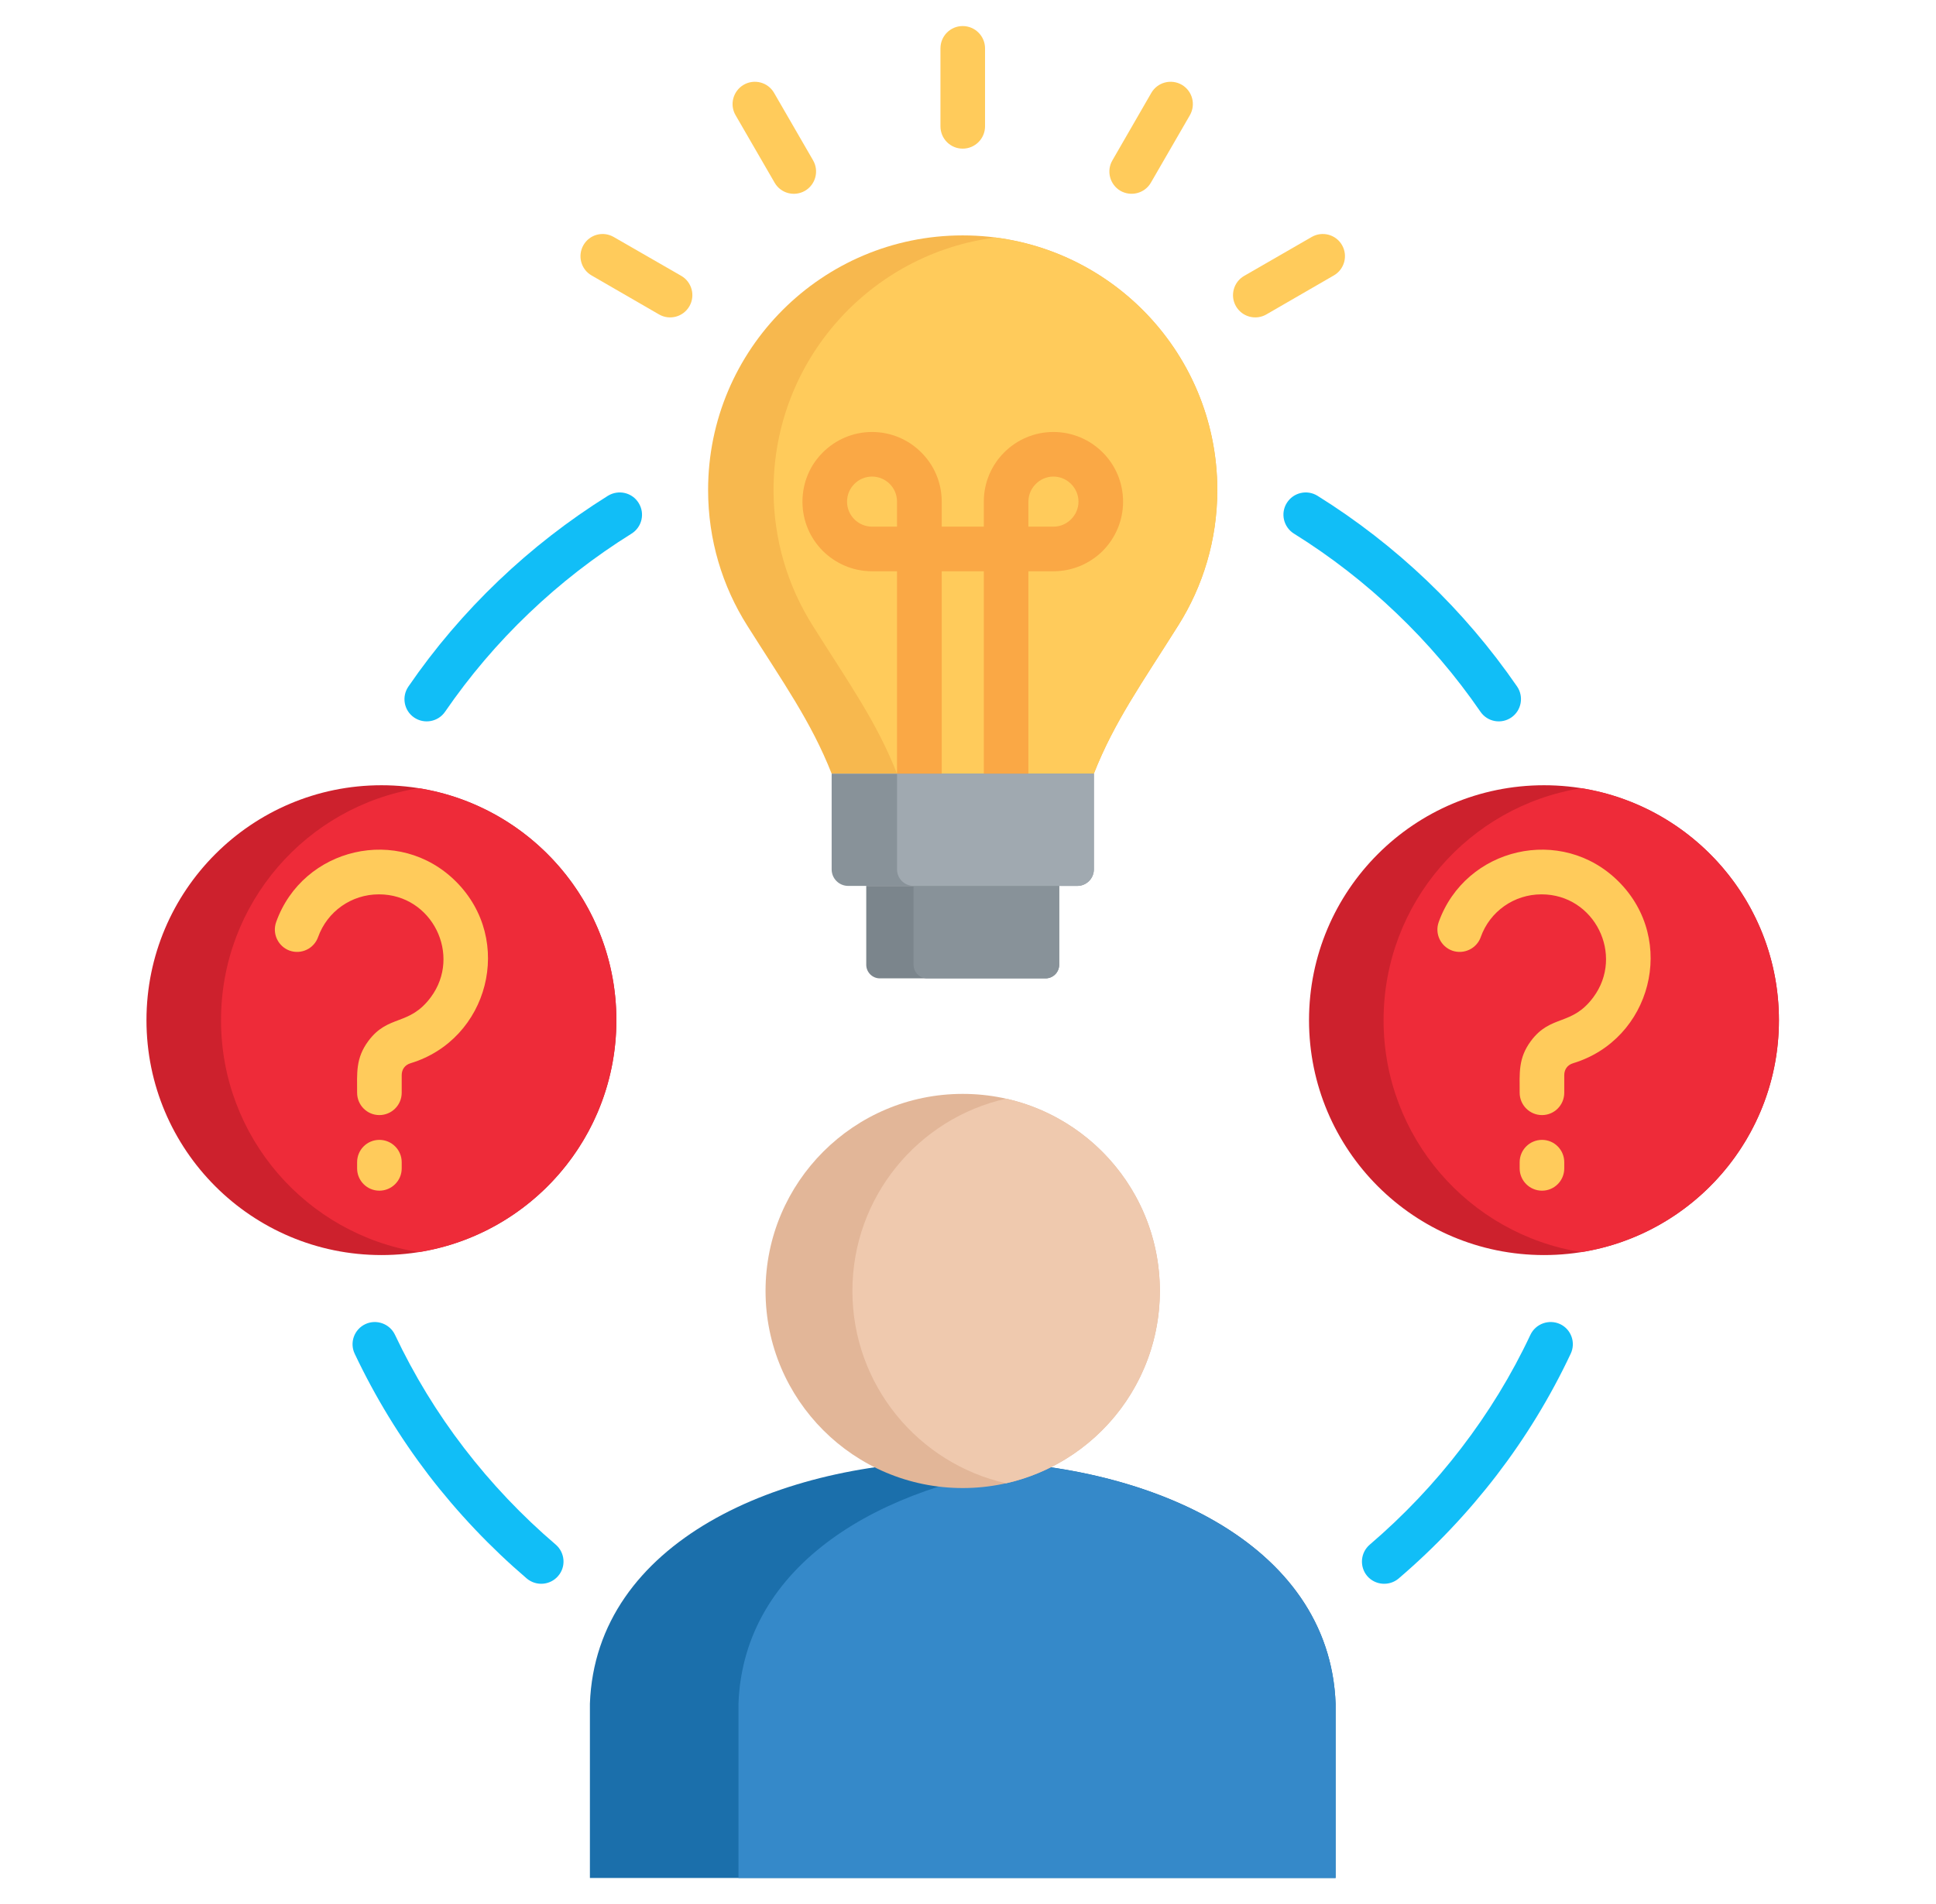 <svg width="61" height="60" viewBox="0 0 61 60" fill="none" xmlns="http://www.w3.org/2000/svg">
<path fill-rule="evenodd" clip-rule="evenodd" d="M26.204 24.38C25.556 22.738 24.676 21.509 23.543 19.712C22.762 18.477 22.311 17.012 22.311 15.44C22.311 11.009 25.905 7.418 30.333 7.418C34.761 7.418 38.355 11.009 38.355 15.44C38.355 17.012 37.903 18.477 37.123 19.712C35.993 21.509 35.11 22.738 34.465 24.38H26.204Z" fill="#F7B84E"/>
<path fill-rule="evenodd" clip-rule="evenodd" d="M31.362 7.485C35.309 7.99 38.355 11.358 38.355 15.441C38.355 17.012 37.903 18.477 37.122 19.712C35.993 21.509 35.109 22.739 34.465 24.38H28.263C27.619 22.739 26.735 21.51 25.605 19.712C24.825 18.477 24.373 17.012 24.373 15.441C24.373 11.358 27.419 7.99 31.362 7.485Z" fill="#FFCB5B"/>
<path fill-rule="evenodd" clip-rule="evenodd" d="M27.723 30.831H32.944C33.18 30.831 33.373 30.638 33.373 30.402V27.917H27.294V30.402C27.294 30.638 27.487 30.831 27.723 30.831Z" fill="#7B858C"/>
<path fill-rule="evenodd" clip-rule="evenodd" d="M29.214 30.831H32.944C33.18 30.831 33.373 30.638 33.373 30.402V27.917H28.785V30.402C28.785 30.638 28.978 30.831 29.214 30.831H29.214Z" fill="#889299"/>
<path fill-rule="evenodd" clip-rule="evenodd" d="M26.726 27.917H33.944C34.23 27.917 34.466 27.685 34.466 27.396V24.379H26.204V27.396C26.204 27.685 26.437 27.917 26.726 27.917H26.726Z" fill="#889299"/>
<path fill-rule="evenodd" clip-rule="evenodd" d="M28.785 27.917H33.944C34.23 27.917 34.466 27.685 34.466 27.396V24.379H28.264V27.396C28.264 27.685 28.5 27.917 28.785 27.917H28.785Z" fill="#A0A9B0"/>
<path d="M30.998 24.379V18.002H29.672V24.379H28.264V18.002H27.477C26.872 18.002 26.324 17.756 25.925 17.36C25.527 16.962 25.284 16.414 25.284 15.809C25.284 15.201 25.527 14.653 25.925 14.258C26.324 13.859 26.872 13.613 27.477 13.613C28.081 13.613 28.633 13.859 29.028 14.258C29.427 14.653 29.672 15.201 29.672 15.809V16.596H30.998V15.809C30.998 15.201 31.244 14.653 31.639 14.258C32.038 13.859 32.586 13.613 33.19 13.613C33.798 13.613 34.346 13.859 34.745 14.258C35.14 14.653 35.386 15.201 35.386 15.809C35.386 16.414 35.14 16.962 34.745 17.36C34.346 17.756 33.798 18.002 33.19 18.002H32.403V24.379H30.998H30.998ZM32.403 15.809V16.596H33.19C33.41 16.596 33.605 16.507 33.748 16.364C33.891 16.221 33.981 16.025 33.981 15.809C33.981 15.59 33.891 15.394 33.748 15.251C33.605 15.108 33.41 15.018 33.19 15.018C32.974 15.018 32.778 15.108 32.636 15.251C32.493 15.394 32.403 15.59 32.403 15.809ZM27.477 16.596H28.264V15.809C28.264 15.59 28.177 15.394 28.035 15.251C27.892 15.108 27.696 15.018 27.477 15.018C27.257 15.018 27.061 15.108 26.919 15.251C26.776 15.394 26.689 15.59 26.689 15.809C26.689 16.025 26.776 16.221 26.919 16.364C27.061 16.507 27.261 16.596 27.477 16.596Z" fill="#FAA845"/>
<path d="M41.328 7.468C41.664 7.275 42.092 7.388 42.285 7.724C42.477 8.059 42.361 8.488 42.026 8.68L39.9 9.909C39.564 10.102 39.136 9.986 38.943 9.65C38.75 9.315 38.867 8.886 39.202 8.694L41.328 7.468ZM29.632 1.525C29.632 1.136 29.944 0.821 30.333 0.821C30.721 0.821 31.037 1.136 31.037 1.525V3.98C31.037 4.369 30.721 4.684 30.333 4.684C29.944 4.684 29.632 4.369 29.632 3.98V1.525ZM23.177 3.631C22.981 3.296 23.098 2.867 23.433 2.671C23.769 2.478 24.197 2.591 24.39 2.927L25.619 5.053C25.812 5.388 25.699 5.817 25.363 6.013C25.028 6.206 24.599 6.093 24.407 5.757L23.177 3.631ZM18.64 8.68C18.304 8.488 18.191 8.059 18.384 7.723C18.577 7.388 19.002 7.275 19.337 7.468L21.466 8.693C21.799 8.886 21.915 9.315 21.722 9.65C21.53 9.986 21.101 10.102 20.766 9.909L18.64 8.68H18.64ZM36.276 2.927C36.471 2.591 36.9 2.478 37.236 2.671C37.571 2.867 37.684 3.295 37.491 3.631L36.262 5.757C36.07 6.092 35.638 6.205 35.302 6.013C34.97 5.817 34.854 5.388 35.05 5.053L36.276 2.927H36.276Z" fill="#FFCB5B"/>
<path fill-rule="evenodd" clip-rule="evenodd" d="M42.082 53.685C41.71 43.49 18.959 43.49 18.587 53.685V59.179H42.082V53.685Z" fill="#1B6FAB"/>
<path fill-rule="evenodd" clip-rule="evenodd" d="M42.083 53.685C41.92 49.28 37.581 46.779 32.675 46.181C27.769 46.779 23.43 49.28 23.268 53.685V59.179H42.083V53.685Z" fill="#3589C9"/>
<path fill-rule="evenodd" clip-rule="evenodd" d="M30.333 34.471C26.905 34.471 24.121 37.252 24.121 40.68C24.121 44.108 26.905 46.892 30.333 46.892C33.761 46.892 36.545 44.111 36.545 40.68C36.545 37.248 33.764 34.471 30.333 34.471Z" fill="#E2B698"/>
<path fill-rule="evenodd" clip-rule="evenodd" d="M31.702 46.742C34.475 46.117 36.545 43.643 36.545 40.68C36.545 37.717 34.475 35.245 31.702 34.621C28.928 35.245 26.858 37.72 26.858 40.68C26.858 43.639 28.928 46.117 31.702 46.742Z" fill="#EFC9AE"/>
<path fill-rule="evenodd" clip-rule="evenodd" d="M56.051 32.149C56.051 28.06 52.739 24.745 48.65 24.745C44.56 24.745 41.245 28.06 41.245 32.149C41.245 36.238 44.56 39.55 48.65 39.55C52.739 39.55 56.051 36.238 56.051 32.149Z" fill="#CD212D"/>
<path fill-rule="evenodd" clip-rule="evenodd" d="M56.051 32.149C56.051 28.459 53.353 25.402 49.822 24.838C46.291 25.402 43.594 28.458 43.594 32.149C43.594 35.84 46.291 38.896 49.822 39.457C53.353 38.896 56.051 35.836 56.051 32.149Z" fill="#EE2B39"/>
<path fill-rule="evenodd" clip-rule="evenodd" d="M19.421 32.149C19.421 28.06 16.105 24.745 12.02 24.745C7.934 24.745 4.615 28.06 4.615 32.149C4.615 36.238 7.93 39.55 12.02 39.55C16.109 39.55 19.421 36.238 19.421 32.149Z" fill="#CD212D"/>
<path fill-rule="evenodd" clip-rule="evenodd" d="M19.421 32.149C19.421 28.459 16.724 25.402 13.192 24.838C9.661 25.402 6.964 28.458 6.964 32.149C6.964 35.84 9.661 38.896 13.192 39.457C16.724 38.896 19.421 35.836 19.421 32.149Z" fill="#EE2B39"/>
<path d="M10.023 29.528C9.894 29.894 9.492 30.086 9.126 29.957C8.761 29.824 8.571 29.422 8.701 29.057C9.541 26.701 12.574 25.987 14.368 27.781C16.218 29.631 15.395 32.76 12.936 33.505C12.76 33.558 12.657 33.697 12.657 33.88V34.435C12.657 34.823 12.342 35.139 11.953 35.139C11.564 35.139 11.252 34.823 11.252 34.435C11.252 33.813 11.202 33.352 11.604 32.807C12.235 31.956 12.89 32.345 13.574 31.425C14.557 30.1 13.617 28.183 11.94 28.183C11.069 28.183 10.312 28.724 10.023 29.528L10.023 29.528ZM11.252 36.624C11.252 36.235 11.564 35.92 11.953 35.92C12.342 35.92 12.657 36.235 12.657 36.624V36.82C12.657 37.205 12.342 37.521 11.953 37.521C11.564 37.521 11.252 37.205 11.252 36.82V36.624ZM47.882 36.624C47.882 36.235 48.198 35.92 48.586 35.92C48.975 35.92 49.287 36.235 49.287 36.624V36.82C49.287 37.205 48.975 37.521 48.586 37.521C48.198 37.521 47.882 37.205 47.882 36.82V36.624ZM46.657 29.528C46.527 29.894 46.122 30.086 45.756 29.957C45.391 29.824 45.201 29.422 45.331 29.057C46.175 26.701 49.208 25.987 51.001 27.781C52.852 29.631 52.025 32.76 49.566 33.505C49.39 33.558 49.287 33.697 49.287 33.88V34.435C49.287 34.823 48.975 35.139 48.586 35.139C48.198 35.139 47.882 34.823 47.882 34.435C47.882 33.813 47.832 33.352 48.234 32.807C48.865 31.956 49.523 32.345 50.204 31.425C51.187 30.1 50.247 28.183 48.57 28.183C47.703 28.183 46.942 28.724 46.656 29.528L46.657 29.528Z" fill="#FFCB5B"/>
<path d="M40.77 16.816C40.442 16.61 40.339 16.178 40.545 15.849C40.751 15.52 41.182 15.42 41.511 15.623C42.754 16.397 43.91 17.297 44.966 18.304C46.019 19.31 46.969 20.426 47.8 21.632C48.019 21.951 47.939 22.39 47.62 22.609C47.301 22.828 46.866 22.748 46.647 22.429C45.873 21.303 44.983 20.26 43.996 19.32C43.013 18.38 41.933 17.54 40.771 16.816H40.77ZM48.221 42.062C48.387 41.713 48.806 41.563 49.158 41.726C49.507 41.892 49.656 42.311 49.49 42.659C48.849 44.021 48.065 45.304 47.158 46.486C46.245 47.675 45.209 48.768 44.069 49.742C43.777 49.991 43.332 49.958 43.079 49.665C42.83 49.37 42.863 48.928 43.159 48.675C44.222 47.765 45.192 46.745 46.042 45.633C46.889 44.53 47.624 43.334 48.221 42.062H48.221ZM17.511 48.675C17.803 48.928 17.84 49.37 17.587 49.662C17.335 49.958 16.893 49.991 16.597 49.742C15.458 48.768 14.422 47.675 13.508 46.486C12.605 45.304 11.821 44.022 11.176 42.66C11.01 42.311 11.159 41.892 11.512 41.726C11.86 41.563 12.279 41.713 12.445 42.062C13.046 43.334 13.777 44.53 14.624 45.633C15.478 46.745 16.445 47.765 17.511 48.675ZM14.023 22.429C13.804 22.748 13.365 22.828 13.046 22.609C12.727 22.39 12.648 21.951 12.87 21.632C13.697 20.426 14.651 19.31 15.704 18.304C16.757 17.297 17.916 16.397 19.155 15.623C19.488 15.42 19.919 15.52 20.122 15.849C20.328 16.178 20.228 16.61 19.899 16.816C18.737 17.54 17.654 18.38 16.671 19.32C15.684 20.26 14.797 21.303 14.023 22.429Z" fill="#11BEF7"/>
</svg>
